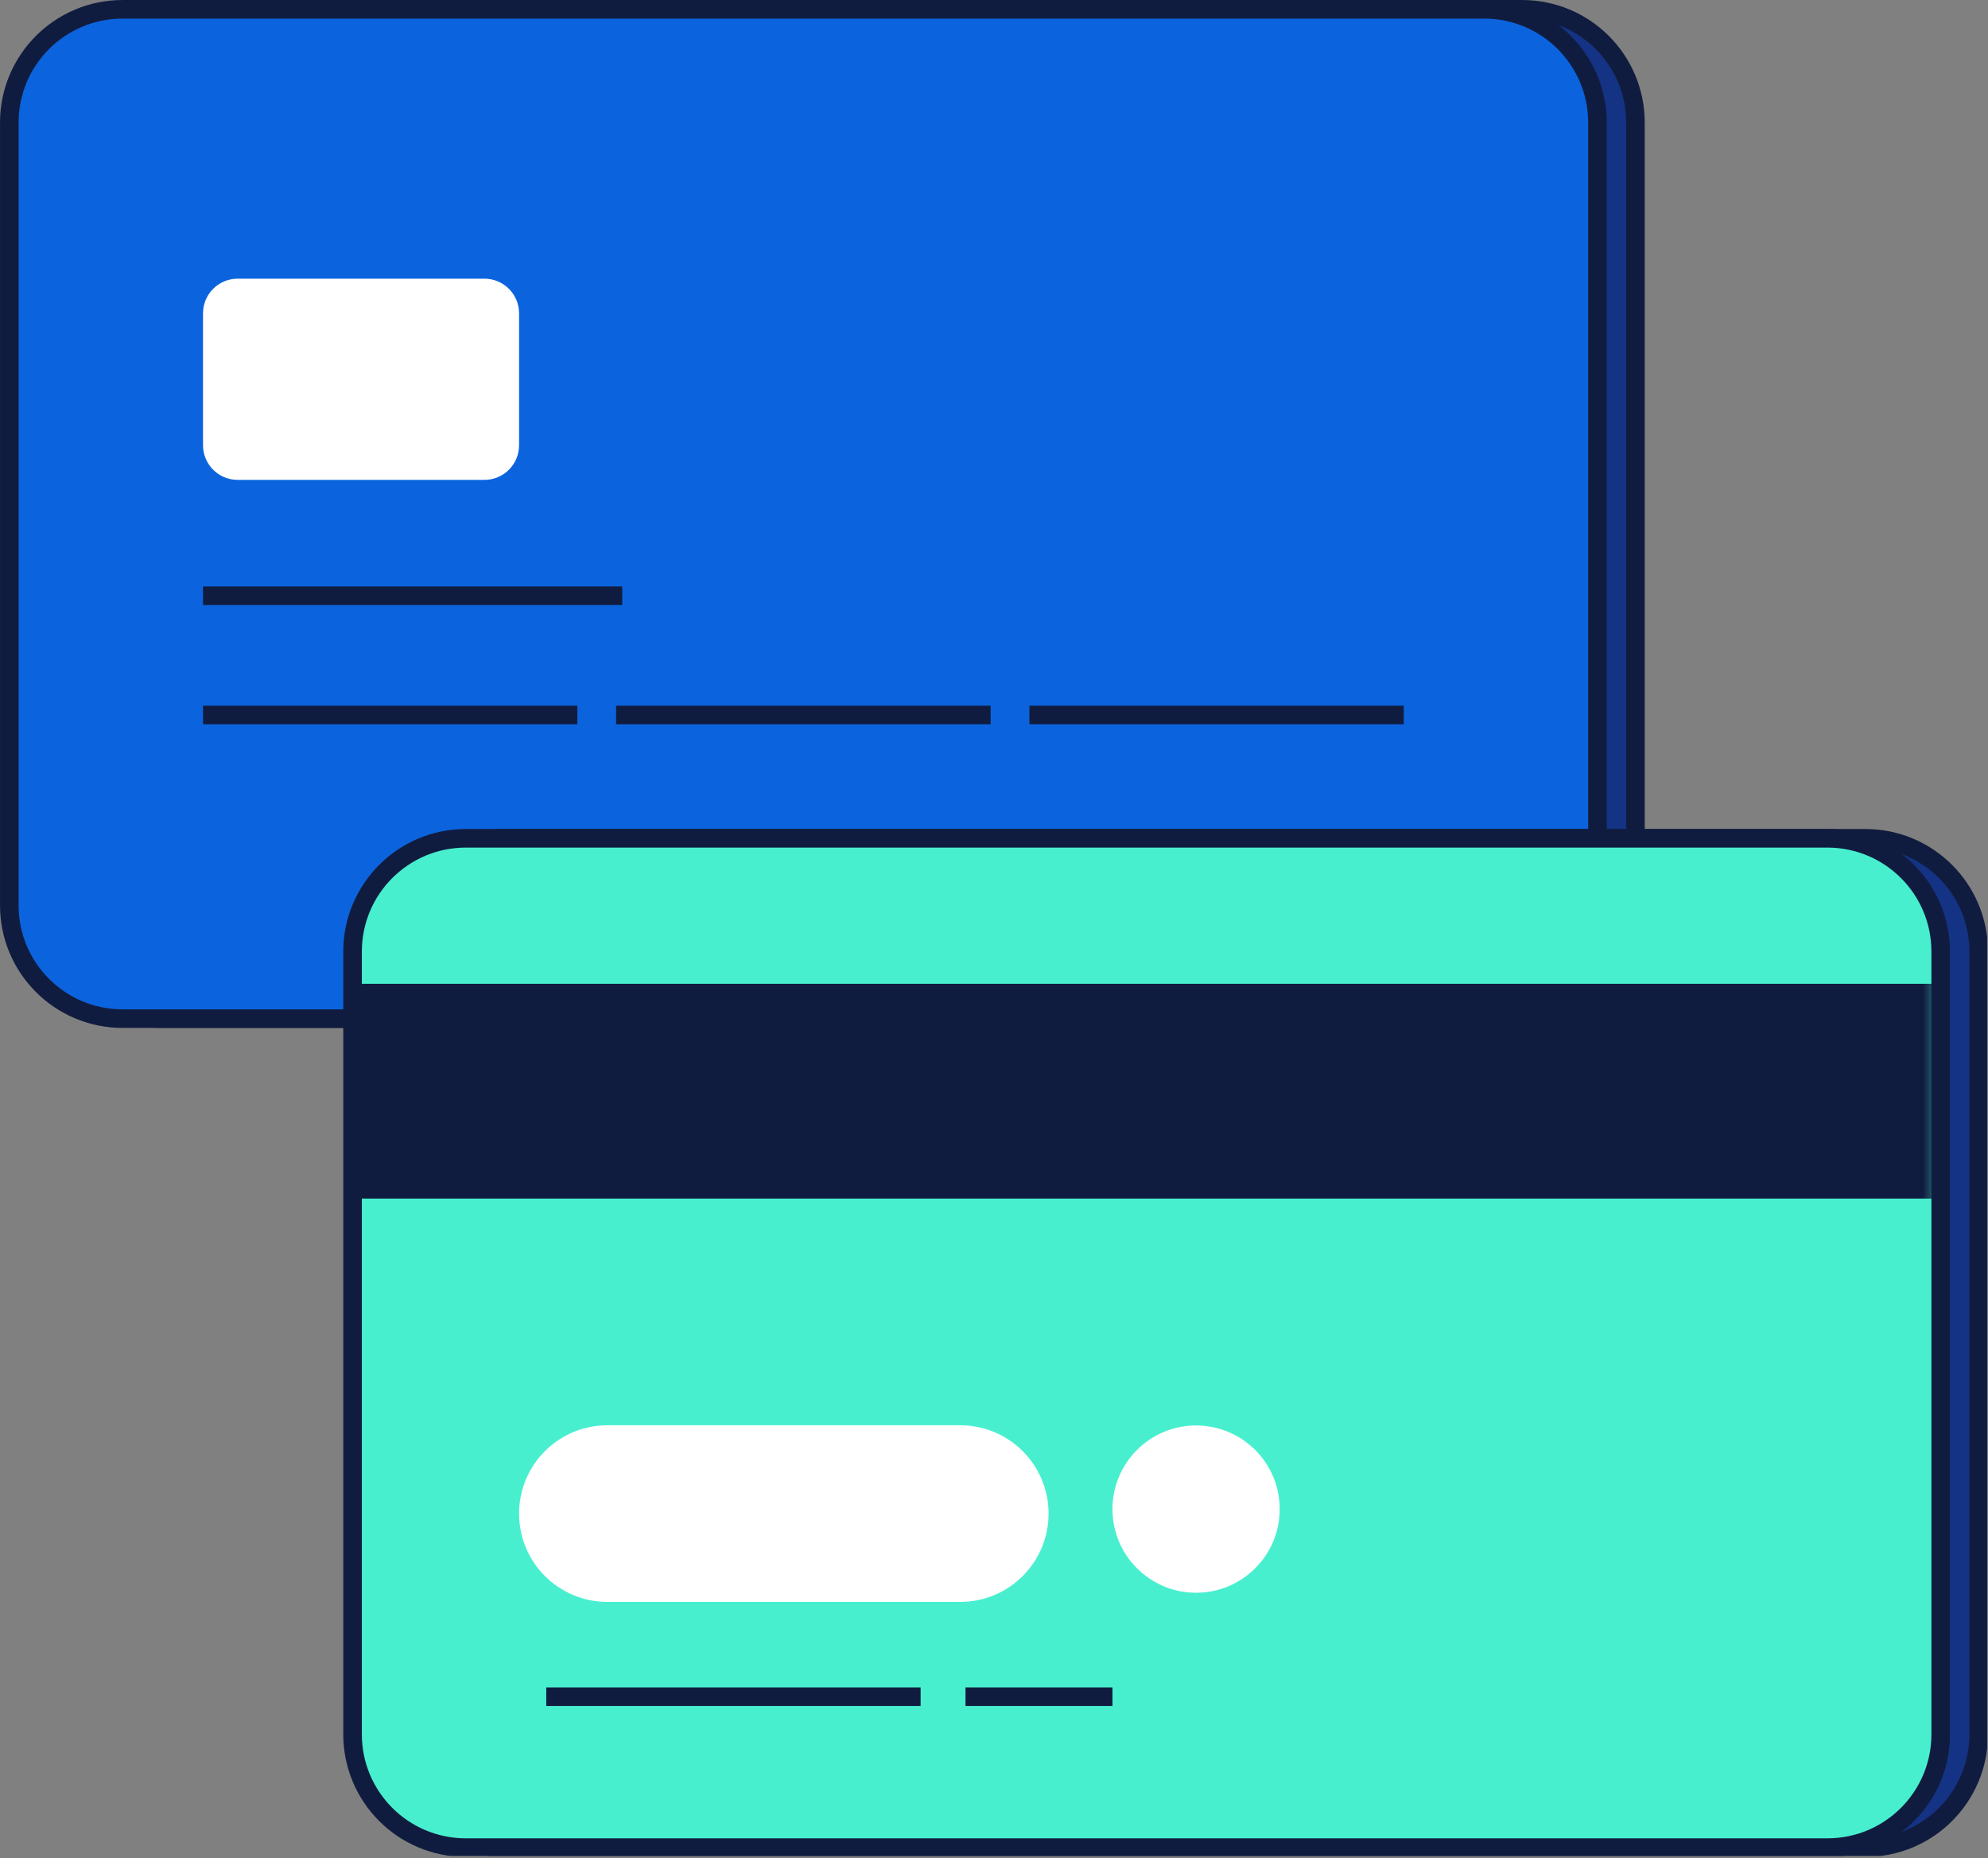 <svg width="107" height="100" viewBox="0 0 107 100" fill="none" xmlns="http://www.w3.org/2000/svg">
<rect x="0" y="0" width="107" height="100" fill="#808080" stroke="none"/>
<g clip-path="url(#clip0_1_1438)">
<path d="M69.318 81.257H50.322C47.698 81.257 45.571 83.385 45.571 86.009C45.571 88.633 47.698 90.761 50.322 90.761H69.318C71.943 90.761 74.07 88.633 74.07 86.009C74.07 83.385 71.943 81.257 69.318 81.257Z" fill="white"/>
<path d="M81.929 0.501H8.641C5.275 0.501 2.546 3.23 2.546 6.596V48.718C2.546 52.084 5.275 54.813 8.641 54.813H81.929C85.295 54.813 88.024 52.084 88.024 48.718V6.596C88.024 3.23 85.295 0.501 81.929 0.501Z" fill="#153385" stroke="#101C3F" stroke-miterlimit="10"/>
<path d="M79.884 0.501H6.596C3.23 0.501 0.501 3.23 0.501 6.596V48.718C0.501 52.084 3.23 54.813 6.596 54.813H79.884C83.25 54.813 85.979 52.084 85.979 48.718V6.596C85.979 3.23 83.25 0.501 79.884 0.501Z" fill="#0B64DD"/>
<path d="M79.884 0.501H6.596C3.23 0.501 0.501 3.23 0.501 6.596V48.718C0.501 52.084 3.23 54.813 6.596 54.813H79.884C83.25 54.813 85.979 52.084 85.979 48.718V6.596C85.979 3.23 83.25 0.501 79.884 0.501Z" stroke="#101C3F" stroke-miterlimit="10"/>
<path d="M10.927 38.473H31.076" stroke="#101C3F" stroke-miterlimit="10"/>
<path d="M33.16 38.473H53.319" stroke="#101C3F" stroke-miterlimit="10"/>
<path d="M55.405 38.473H75.554" stroke="#101C3F" stroke-miterlimit="10"/>
<path d="M10.927 32.058H33.491" stroke="#101C3F" stroke-miterlimit="10"/>
<path d="M26.073 14.996H12.791C11.761 14.996 10.927 15.831 10.927 16.861V23.958C10.927 24.988 11.761 25.823 12.791 25.823H26.073C27.103 25.823 27.938 24.988 27.938 23.958V16.861C27.938 15.831 27.103 14.996 26.073 14.996Z" fill="white"/>
<path d="M100.404 45.11H27.116C23.75 45.11 21.021 47.838 21.021 51.204V93.327C21.021 96.693 23.75 99.422 27.116 99.422H100.404C103.77 99.422 106.499 96.693 106.499 93.327V51.204C106.499 47.838 103.77 45.11 100.404 45.11Z" fill="#153385" stroke="#101C3F" stroke-miterlimit="10"/>
<path d="M98.359 45.11H25.071C21.705 45.11 18.976 47.838 18.976 51.204V93.327C18.976 96.693 21.705 99.422 25.071 99.422H98.359C101.725 99.422 104.454 96.693 104.454 93.327V51.204C104.454 47.838 101.725 45.11 98.359 45.11Z" fill="#48EFCF"/>
<mask id="mask0_1_1438" style="mask-type:luminance" maskUnits="userSpaceOnUse" x="18" y="45" width="87" height="55">
<path d="M98.359 45.11H25.071C21.705 45.11 18.976 47.838 18.976 51.204V93.327C18.976 96.693 21.705 99.422 25.071 99.422H98.359C101.725 99.422 104.454 96.693 104.454 93.327V51.204C104.454 47.838 101.725 45.11 98.359 45.11Z" fill="white"/>
</mask>
<g mask="url(#mask0_1_1438)">
<path d="M104.163 52.939H19.257V64.497H104.163V52.939Z" fill="#101C3F"/>
</g>
<path d="M98.359 45.11H25.071C21.705 45.11 18.976 47.838 18.976 51.204V93.327C18.976 96.693 21.705 99.422 25.071 99.422H98.359C101.725 99.422 104.454 96.693 104.454 93.327V51.204C104.454 47.838 101.725 45.11 98.359 45.11Z" stroke="#101C3F" stroke-miterlimit="10"/>
<path d="M51.686 76.696H32.689C30.065 76.696 27.938 78.824 27.938 81.448C27.938 84.072 30.065 86.2 32.689 86.2H51.686C54.31 86.2 56.437 84.072 56.437 81.448C56.437 78.824 54.31 76.696 51.686 76.696Z" fill="white"/>
<path d="M64.376 85.708C66.862 85.708 68.877 83.693 68.877 81.207C68.877 78.722 66.862 76.706 64.376 76.706C61.891 76.706 59.876 78.722 59.876 81.207C59.876 83.693 61.891 85.708 64.376 85.708Z" fill="white"/>
<path d="M29.401 91.302H49.55" stroke="#101C3F" stroke-miterlimit="10"/>
<path d="M51.966 91.302H59.876" stroke="#101C3F" stroke-miterlimit="10"/>
</g>
<defs>
<clipPath id="clip0_1_1438">
<rect width="106.74" height="99.67" fill="white" transform="scale(1.002)"/>
</clipPath>
</defs>
</svg>

